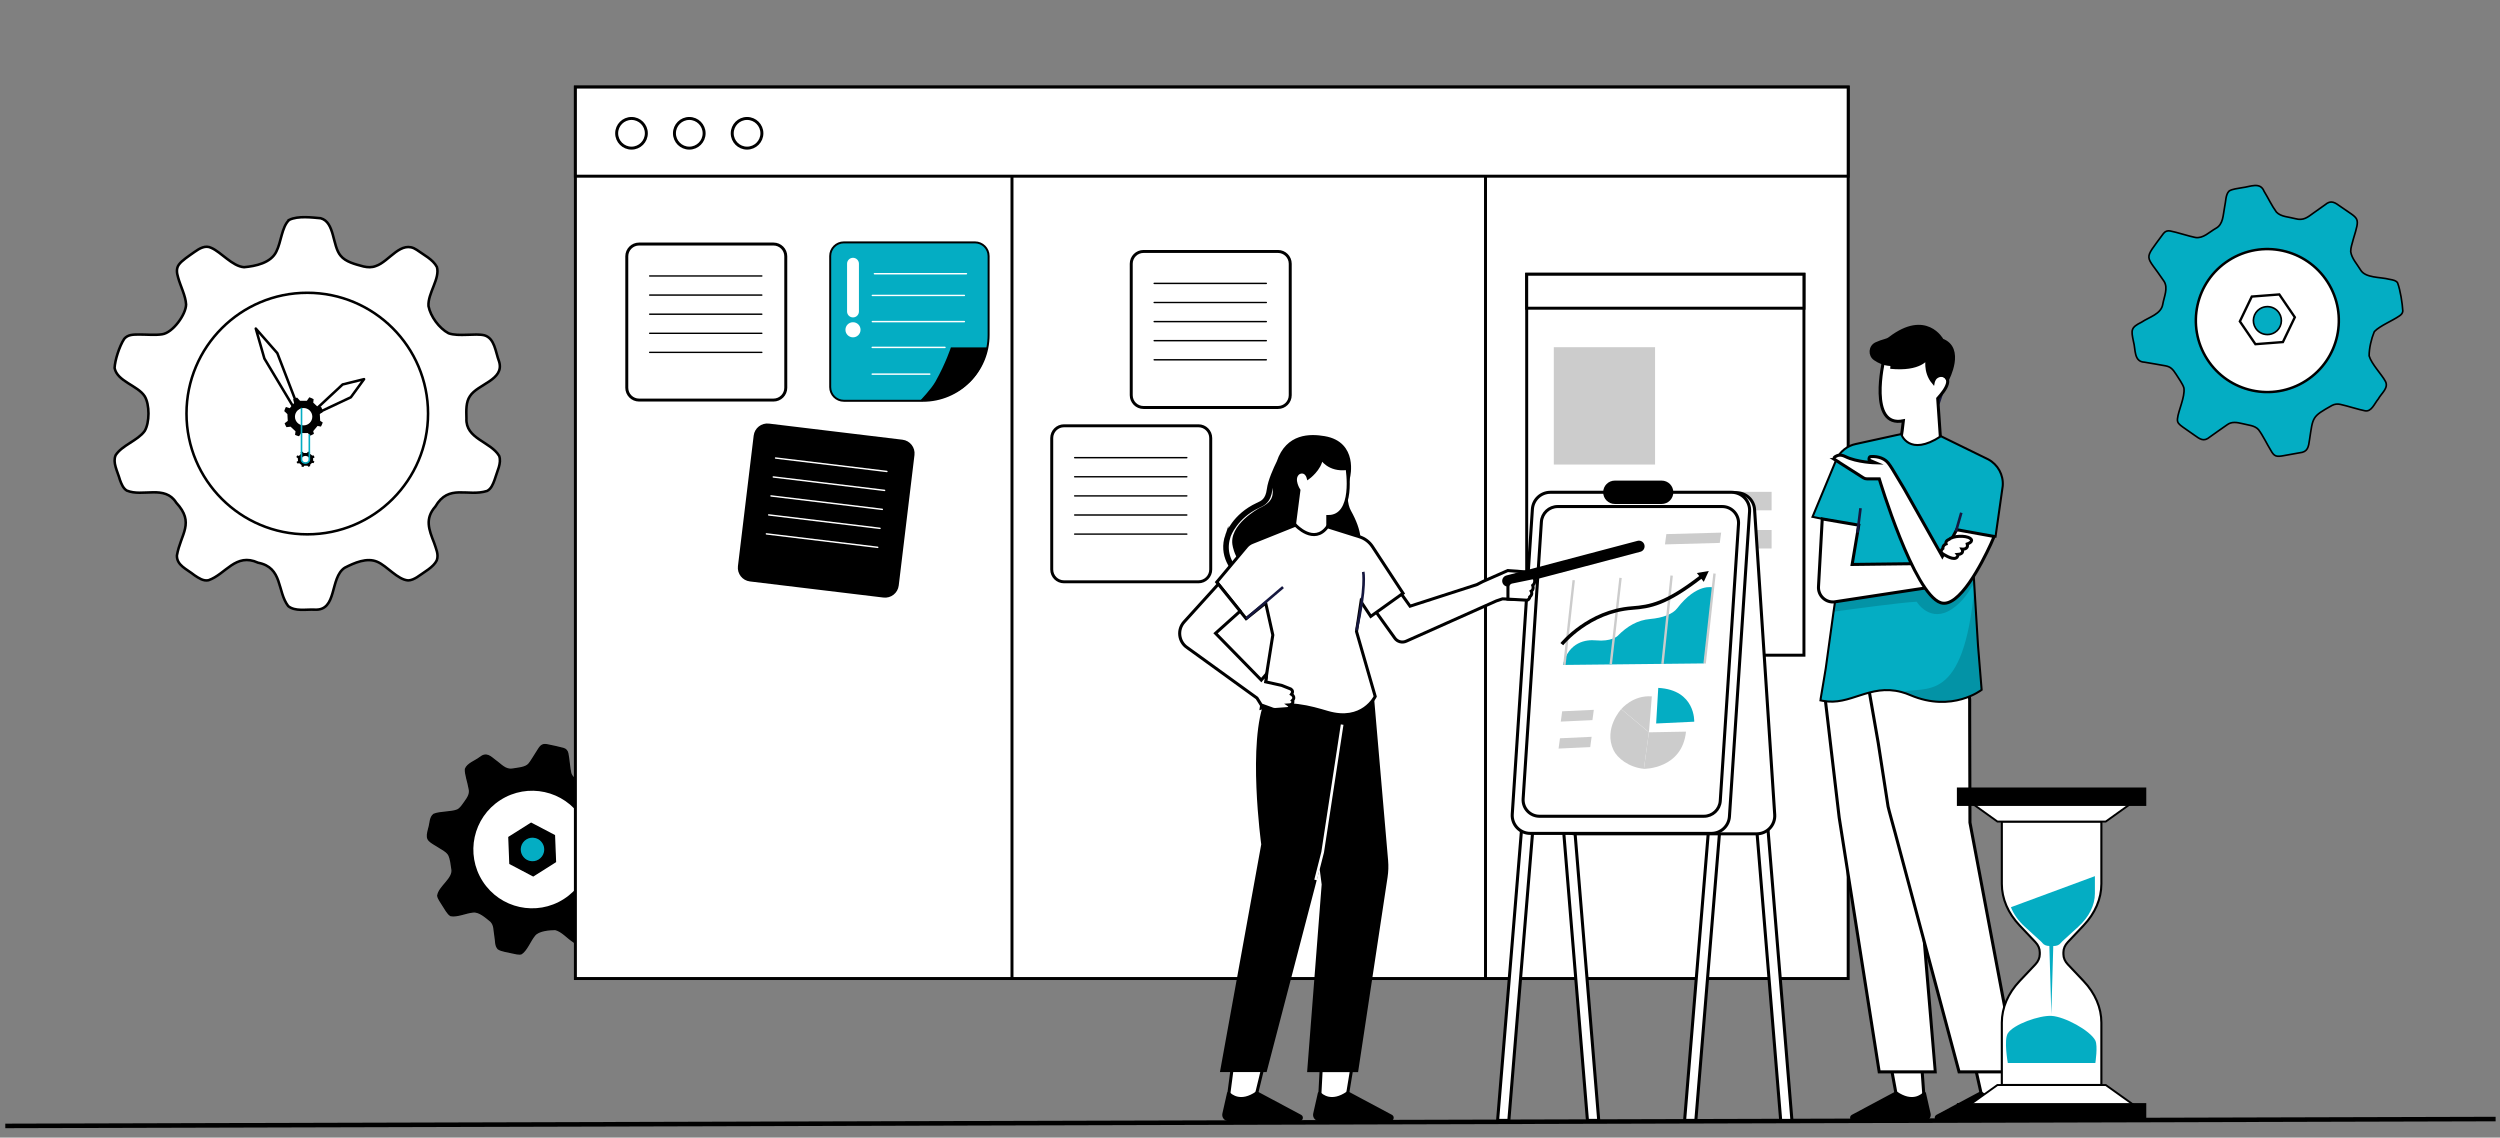 <svg width="556" height="253" viewBox="0 0 556 253" fill="none" xmlns="http://www.w3.org/2000/svg">
<rect x="0" y="0" width="556" height="253" fill="#808080" stroke="none"/>
<g clip-path="url(#clip0_2911_2619)">
<path d="M528.096 73.705C529.286 72.465 532.116 71.315 533.606 70.275C534.016 70.005 534.336 69.685 534.386 69.185C534.286 67.455 533.846 64.585 533.226 62.915C532.936 62.425 532.366 62.285 531.396 62.115C529.346 61.575 526.046 61.865 524.976 60.015C524.206 58.735 523.006 57.445 522.796 55.965C522.796 55.045 523.076 54.375 523.386 53.155C524.916 48.065 524.736 48.915 520.576 45.965C519.296 45.045 518.436 44.395 517.106 45.535C516.296 46.105 515.406 46.745 514.596 47.315C513.216 48.315 512.306 49.135 510.496 48.635C509.046 48.235 507.276 48.235 506.276 47.165C505.296 45.865 504.416 43.975 503.526 42.535C502.676 40.385 500.436 41.545 498.626 41.745C497.676 41.925 496.406 42.035 495.746 42.495C494.946 43.275 495.036 44.875 494.756 46.015C494.396 47.835 494.486 49.885 492.786 50.795C491.376 51.585 489.976 53.095 488.256 52.815C486.966 52.585 483.956 51.595 482.636 51.365C482.026 51.255 481.546 51.435 481.146 51.935C476.536 58.245 477.106 56.305 481.266 62.535C482.256 64.065 481.286 65.985 481.006 67.635C480.666 69.855 477.996 70.495 476.276 71.655C473.846 72.855 473.956 73.415 474.486 75.965C474.986 77.735 474.526 80.465 476.966 80.555C478.406 80.825 480.196 81.075 481.586 81.355C482.726 81.575 483.196 82.055 483.956 83.225C484.516 84.145 485.486 85.445 485.706 86.305C485.976 88.325 484.436 91.325 484.266 93.175C484.186 94.055 484.666 94.385 485.466 94.985C486.246 95.535 487.186 96.195 487.996 96.755C489.276 97.675 490.136 98.325 491.466 97.185C492.676 96.355 494.116 95.265 495.296 94.485C496.296 93.725 497.446 93.915 498.746 94.225C500.056 94.575 501.436 94.595 502.296 95.555C503.276 96.855 504.156 98.745 505.046 100.185C505.786 101.525 506.256 101.645 507.906 101.335C509.006 101.145 510.346 100.905 511.416 100.705C513.296 100.535 513.406 99.375 513.646 97.755C514.426 92.675 514.126 92.705 518.626 90.175C519.246 89.855 519.826 89.795 520.496 89.935C521.856 90.225 524.736 91.135 525.946 91.355C527.406 91.655 528.036 89.815 528.926 88.735C529.636 87.445 531.296 86.275 530.516 84.815C529.716 83.295 527.446 80.995 526.896 79.155C526.876 77.515 527.396 75.295 528.016 73.835L528.096 73.715V73.705Z" fill="#04ADC3" stroke="black" stroke-width="0.37" stroke-miterlimit="10"/>
<path d="M517.637 62.705C522.377 70.095 520.237 79.935 512.847 84.675C505.457 89.415 495.617 87.275 490.877 79.885C486.137 72.495 488.277 62.655 495.667 57.915C503.057 53.175 512.897 55.315 517.637 62.705Z" fill="white" stroke="black" stroke-width="0.56" stroke-miterlimit="10"/>
<path d="M501.606 76.545L498.146 71.475L500.796 65.955L506.917 65.485L510.366 70.555L507.716 76.075L501.606 76.545Z" fill="white" stroke="black" stroke-width="0.53" stroke-miterlimit="10"/>
<path d="M504.267 74.405C503.197 74.405 502.217 73.875 501.647 72.975C501.197 72.275 501.047 71.445 501.227 70.635C501.407 69.825 501.887 69.125 502.587 68.685C503.087 68.365 503.667 68.195 504.267 68.195C505.337 68.195 506.317 68.725 506.887 69.625C507.337 70.325 507.487 71.155 507.307 71.965C507.127 72.775 506.647 73.475 505.947 73.915C505.447 74.235 504.867 74.405 504.267 74.405Z" fill="#04ADC3" stroke="black" stroke-width="0.37" stroke-miterlimit="10"/>
<path d="M64.356 48.885C66.296 47.955 69.446 48.375 71.306 48.535C74.486 49.375 73.876 54.695 75.756 56.875C76.846 58.235 78.946 58.765 80.886 59.275C81.796 59.475 82.706 59.515 83.586 59.165C86.636 58.155 89.186 53.225 92.666 55.555C94.156 56.645 96.286 57.685 97.166 59.375C97.906 61.955 95.106 65.225 95.296 68.075C95.736 70.375 97.676 73.015 99.746 74.115C102.006 74.935 105.706 74.065 107.736 74.575C110.046 75.265 110.176 78.235 111.006 80.435C112.226 84.515 106.226 85.395 104.506 88.115C103.616 89.415 103.686 91.205 103.736 93.055C103.506 97.615 109.106 98.185 111.016 101.395C111.586 102.995 110.566 104.765 109.976 106.775C109.626 107.705 109.236 108.715 108.336 109.185C103.976 110.555 99.806 107.525 96.826 112.655C94.426 115.365 95.396 117.805 96.536 120.705C96.966 122.035 97.616 123.315 97.136 124.625C96.406 126.145 94.366 127.205 92.736 128.375C92.126 128.745 91.466 129.075 90.766 129.085C88.426 128.915 86.076 125.875 83.936 124.955C81.606 123.915 78.776 125.185 76.666 126.265C73.266 128.495 75.096 135.915 69.946 135.585C68.046 135.495 65.636 136.035 64.096 134.795C61.606 131.525 62.926 126.215 57.396 125.145C52.406 122.855 50.206 127.715 46.376 129.045C45.226 129.285 44.196 128.565 43.266 127.945C41.476 126.515 39.296 125.735 39.346 123.535C40.186 118.705 43.396 116.335 39.196 111.795C36.676 107.765 31.746 110.585 28.196 109.105C27.376 108.595 27.016 107.645 26.686 106.765C26.096 104.695 25.016 102.895 25.716 101.245C27.136 99.015 30.636 97.995 32.166 95.865C33.296 94.035 33.316 89.935 32.166 88.105C30.626 85.725 26.056 84.825 25.486 81.845C25.546 80.205 26.506 77.075 27.626 75.355C28.456 74.375 29.666 74.405 30.936 74.395C32.506 74.385 34.566 74.585 36.056 74.345C38.426 74.025 41.376 69.915 41.386 67.715C41.296 65.805 40.126 63.605 39.616 61.725C39.306 60.685 39.156 59.705 39.806 58.825C40.456 57.935 41.966 56.955 43.276 56.025C44.366 55.255 45.686 54.455 47.006 55.135C49.216 56.105 51.676 59.235 54.276 59.425C56.836 59.195 60.276 58.485 61.466 55.935C62.526 53.865 62.676 50.485 64.246 48.975L64.366 48.895L64.356 48.885Z" fill="white" stroke="black" stroke-width="0.57" stroke-miterlimit="10"/>
<path d="M136.127 183.505C136.627 182.035 138.687 180.345 139.237 178.925C139.437 178.255 138.757 177.435 138.367 176.775C137.827 176.005 137.107 174.505 136.387 174.165C134.827 173.855 132.507 175.095 130.917 174.995C130.237 174.955 129.507 174.415 128.617 173.795C127.817 173.255 127.047 172.655 126.887 171.865C126.647 170.885 126.487 168.615 126.257 167.565C126.147 167.015 125.817 166.615 125.257 166.475C124.277 166.195 123.007 165.945 121.977 165.725C120.757 165.445 120.377 165.665 119.677 166.805C119.277 167.425 118.857 168.115 118.457 168.745C118.137 169.245 117.877 169.665 117.607 169.955C116.887 170.795 115.057 170.885 113.957 171.075C112.347 171.325 111.367 169.995 110.147 169.155C109.017 168.285 108.187 167.335 106.757 168.495C105.757 169.285 103.967 169.845 103.537 171.045C103.457 172.145 104.137 173.985 104.357 175.335C104.677 176.485 104.127 177.355 103.357 178.415C102.887 179.055 102.447 179.815 101.727 180.165C100.377 180.725 97.827 180.555 96.497 181.125C95.607 181.795 95.737 183.125 95.397 184.175C94.747 186.625 94.977 186.805 97.197 188.115C98.267 188.845 99.137 189.135 99.777 190.035C100.277 190.975 100.357 192.195 100.527 193.245C100.987 195.395 97.687 197.135 97.377 199.195C97.447 199.805 98.027 200.565 98.407 201.195C98.927 201.935 99.557 203.275 100.267 203.615C101.657 203.885 103.687 202.935 105.127 202.805C106.547 202.565 108.097 204.025 109.187 204.895C110.017 205.805 109.847 206.715 110.097 208.145C110.327 209.365 110.137 210.235 110.797 210.995C111.537 211.515 112.897 211.615 113.847 211.875C114.517 212.015 115.517 212.295 115.967 212.075C117.137 211.285 117.907 209.175 118.837 208.065C119.677 206.865 122.287 206.705 123.487 206.695C124.997 207.065 126.197 208.555 127.507 209.395C128.487 210.305 129.377 209.635 130.437 208.945C131.237 208.385 132.477 207.815 132.997 207.075C133.387 206.015 132.667 204.605 132.517 203.475C132.327 202.645 132.167 202.015 132.217 201.505C132.357 200.415 133.447 199.195 134.107 198.285C135.307 196.845 138.177 197.325 139.787 196.815C140.477 196.625 140.657 196.225 140.877 195.345C141.067 194.555 141.317 193.385 141.487 192.575C141.607 191.965 141.717 191.435 141.317 190.975C140.327 189.965 137.727 188.955 136.887 187.765C136.357 186.605 136.077 184.905 136.107 183.665L136.137 183.535L136.127 183.505Z" fill="black" stroke="black" stroke-width="0.33" stroke-miterlimit="10"/>
<path d="M129.346 181.875C133.246 187.945 131.486 196.035 125.406 199.935C119.336 203.835 111.246 202.075 107.346 195.995C103.446 189.925 105.206 181.835 111.286 177.935C117.366 174.035 125.446 175.795 129.346 181.875Z" fill="white"/>
<path d="M95.197 91.975C95.197 106.805 83.177 118.835 68.337 118.835C53.497 118.835 41.477 106.805 41.477 91.975C41.477 77.145 53.507 65.115 68.337 65.115C83.167 65.115 95.197 77.145 95.197 91.975Z" fill="white" stroke="black" stroke-width="0.57" stroke-miterlimit="10"/>
<path d="M93.526 91.975C93.526 105.885 82.257 117.165 68.337 117.165C54.416 117.165 43.147 105.885 43.147 91.975C43.147 83.035 47.806 75.175 54.837 70.705C58.746 68.225 63.377 66.785 68.337 66.785C82.266 66.785 93.537 78.065 93.537 91.975H93.526Z" fill="white"/>
<path d="M69.616 101.925L69.956 101.735C69.906 101.575 69.836 101.415 69.746 101.275L69.446 101.325L68.926 100.915L68.966 100.605C68.826 100.535 68.676 100.475 68.516 100.435L68.266 100.745H67.556L67.246 100.455C67.106 100.495 66.966 100.555 66.836 100.615L66.936 100.935L66.486 101.395L66.086 101.285C66.016 101.405 65.956 101.525 65.906 101.655L66.236 101.915L66.276 102.515L65.946 102.735C65.996 102.855 66.056 102.975 66.136 103.075L66.566 103.025L67.086 103.435L67.036 103.745C67.166 103.795 67.306 103.835 67.456 103.865L67.676 103.575H68.386L68.586 103.815C68.736 103.775 68.876 103.715 69.016 103.645L68.936 103.405L69.386 102.945L69.736 103.005C69.816 102.895 69.876 102.765 69.926 102.635L69.656 102.495L69.616 101.895V101.925ZM67.936 102.935C67.436 102.935 67.036 102.595 67.036 102.165C67.036 101.735 67.436 101.395 67.936 101.395C68.436 101.395 68.836 101.735 68.836 102.165C68.836 102.595 68.436 102.935 67.936 102.935Z" fill="black"/>
<path d="M80.967 84.325L76.197 85.505L69.767 91.495L70.177 92.045L78.027 88.355L80.967 84.325Z" fill="white" stroke="black" stroke-width="0.57" stroke-linejoin="round"/>
<path d="M56.887 73.075L58.797 79.735L65.617 91.125L65.987 90.925L66.357 90.715L61.677 78.545L56.887 73.075Z" fill="white" stroke="black" stroke-width="0.57" stroke-linejoin="round"/>
<path d="M71.127 92.075L71.847 91.595C71.747 91.185 71.597 90.805 71.397 90.445L70.767 90.585L69.667 89.555L69.747 88.775C69.447 88.605 69.127 88.455 68.787 88.355L68.247 89.135H66.737L66.067 88.415C65.757 88.515 65.467 88.655 65.197 88.825L65.407 89.625L64.437 90.785L63.587 90.505C63.427 90.795 63.307 91.105 63.217 91.435L63.917 92.095L63.997 93.605L63.297 94.145C63.407 94.445 63.547 94.735 63.707 95.005L64.627 94.895L65.727 95.925L65.617 96.715C65.897 96.845 66.197 96.955 66.507 97.025L66.977 96.315H68.487L68.907 96.915C69.227 96.805 69.537 96.665 69.817 96.485L69.657 95.885L70.627 94.725L71.377 94.875C71.537 94.585 71.677 94.285 71.777 93.955L71.207 93.595L71.127 92.085V92.075ZM67.527 94.605C66.467 94.605 65.597 93.745 65.597 92.675C65.597 91.605 66.457 90.745 67.527 90.745C68.597 90.745 69.457 91.605 69.457 92.675C69.457 93.745 68.597 94.605 67.527 94.605Z" fill="black"/>
<path d="M67.937 103.165C67.357 103.165 66.877 102.745 66.877 102.235V90.855C66.877 90.755 66.957 90.675 67.057 90.675C67.157 90.675 67.237 90.755 67.237 90.855V102.235C67.237 102.545 67.547 102.805 67.927 102.805C68.307 102.805 68.617 102.555 68.617 102.235V96.735C68.617 96.635 68.697 96.555 68.797 96.555C68.897 96.555 68.977 96.635 68.977 96.735V102.235C68.977 102.745 68.507 103.165 67.917 103.165H67.937Z" fill="#04ADC3"/>
<path d="M113.426 192.045L113.196 186.225L118.126 183.115L123.286 185.825L123.516 191.645L118.586 194.765L113.426 192.045Z" fill="black" stroke="black" stroke-width="0.33" stroke-miterlimit="10"/>
<path d="M116.426 190.845C115.766 190.155 115.506 189.195 115.726 188.265C115.896 187.545 116.346 186.935 116.976 186.545C117.606 186.155 118.356 186.035 119.076 186.215C119.596 186.335 120.066 186.605 120.426 186.995C121.086 187.685 121.346 188.645 121.126 189.575C120.956 190.295 120.506 190.905 119.876 191.295C119.246 191.685 118.496 191.805 117.776 191.625C117.256 191.505 116.786 191.235 116.426 190.845Z" fill="#04ADC3" stroke="black" stroke-width="0.33" stroke-miterlimit="10"/>
<path d="M411.037 19.365H127.967V217.625H411.037V19.365Z" fill="white" stroke="black" stroke-width="0.66" stroke-miterlimit="10"/>
<path d="M411.037 19.365V39.185H215.087H127.967V19.365H411.037Z" fill="white" stroke="black" stroke-width="0.66" stroke-miterlimit="10"/>
<path d="M140.446 32.945C142.269 32.945 143.746 31.467 143.746 29.645C143.746 27.822 142.269 26.345 140.446 26.345C138.624 26.345 137.146 27.822 137.146 29.645C137.146 31.467 138.624 32.945 140.446 32.945Z" fill="white" stroke="black" stroke-width="0.66" stroke-miterlimit="10"/>
<path d="M153.297 32.945C155.12 32.945 156.597 31.467 156.597 29.645C156.597 27.822 155.12 26.345 153.297 26.345C151.475 26.345 149.997 27.822 149.997 29.645C149.997 31.467 151.475 32.945 153.297 32.945Z" fill="white" stroke="black" stroke-width="0.66" stroke-miterlimit="10"/>
<path d="M166.147 32.945C167.969 32.945 169.447 31.467 169.447 29.645C169.447 27.822 167.969 26.345 166.147 26.345C164.324 26.345 162.847 27.822 162.847 29.645C162.847 31.467 164.324 32.945 166.147 32.945Z" fill="white" stroke="black" stroke-width="0.66" stroke-miterlimit="10"/>
<path d="M225.066 217.625V39.185" stroke="black" stroke-width="0.66" stroke-miterlimit="10"/>
<path d="M330.377 39.185V217.625" stroke="black" stroke-width="0.66" stroke-miterlimit="10"/>
<path d="M219.867 74.495C219.867 82.575 213.317 89.135 205.227 89.135H187.677C185.997 89.135 184.637 87.775 184.637 86.095V56.945C184.637 55.265 185.997 53.905 187.677 53.905H216.827C218.507 53.905 219.867 55.265 219.867 56.945V74.495Z" fill="#04ADC3" stroke="black" stroke-width="0.44" stroke-miterlimit="10"/>
<path d="M204.606 89.135C204.606 89.135 207.106 86.545 208.036 84.885C210.376 80.725 211.476 77.265 211.476 77.265H219.606C219.606 77.265 218.316 88.865 204.606 89.135Z" fill="black"/>
<path d="M214.937 61.035H194.467C194.377 61.035 194.307 60.965 194.307 60.875C194.307 60.785 194.377 60.715 194.467 60.715H214.937C215.027 60.715 215.097 60.785 215.097 60.875C215.097 60.965 215.027 61.035 214.937 61.035Z" fill="white"/>
<path d="M214.477 65.865H194.007C193.917 65.865 193.847 65.795 193.847 65.705C193.847 65.615 193.917 65.545 194.007 65.545H214.477C214.567 65.545 214.637 65.615 214.637 65.705C214.637 65.795 214.567 65.865 214.477 65.865Z" fill="white"/>
<path d="M214.477 71.685H194.007C193.917 71.685 193.847 71.615 193.847 71.525C193.847 71.435 193.917 71.365 194.007 71.365H214.477C214.567 71.365 214.637 71.435 214.637 71.525C214.637 71.615 214.567 71.685 214.477 71.685Z" fill="white"/>
<path d="M210.166 77.425H193.976C193.886 77.425 193.816 77.355 193.816 77.265C193.816 77.175 193.886 77.105 193.976 77.105H210.166C210.256 77.105 210.326 77.175 210.326 77.265C210.326 77.355 210.256 77.425 210.166 77.425Z" fill="white"/>
<path d="M206.786 83.365H193.976C193.886 83.365 193.816 83.295 193.816 83.205C193.816 83.115 193.886 83.045 193.976 83.045H206.786C206.876 83.045 206.946 83.115 206.946 83.205C206.946 83.295 206.876 83.365 206.786 83.365Z" fill="white"/>
<path d="M189.707 70.595C188.977 70.595 188.387 70.005 188.387 69.275V58.655C188.387 57.925 188.977 57.335 189.707 57.335C190.437 57.335 191.027 57.925 191.027 58.655V69.275C191.027 70.005 190.437 70.595 189.707 70.595Z" fill="white"/>
<path d="M188.026 73.345C188.026 72.415 188.776 71.665 189.706 71.665C190.636 71.665 191.386 72.415 191.386 73.345C191.386 74.275 190.636 75.025 189.706 75.025C188.776 75.025 188.026 74.275 188.026 73.345Z" fill="white"/>
<path d="M284.217 55.925H254.317C252.809 55.925 251.587 57.147 251.587 58.655V87.895C251.587 89.403 252.809 90.625 254.317 90.625H284.217C285.725 90.625 286.947 89.403 286.947 87.895V58.655C286.947 57.147 285.725 55.925 284.217 55.925Z" fill="white" stroke="black" stroke-width="0.66" stroke-miterlimit="10"/>
<path d="M281.627 63.185H256.687C256.597 63.185 256.527 63.115 256.527 63.025C256.527 62.935 256.597 62.865 256.687 62.865H281.627C281.717 62.865 281.787 62.935 281.787 63.025C281.787 63.115 281.717 63.185 281.627 63.185Z" fill="black"/>
<path d="M281.627 67.435H256.687C256.597 67.435 256.527 67.365 256.527 67.275C256.527 67.185 256.597 67.115 256.687 67.115H281.627C281.717 67.115 281.787 67.185 281.787 67.275C281.787 67.365 281.717 67.435 281.627 67.435Z" fill="black"/>
<path d="M281.627 71.685H256.687C256.597 71.685 256.527 71.615 256.527 71.525C256.527 71.435 256.597 71.365 256.687 71.365H281.627C281.717 71.365 281.787 71.435 281.787 71.525C281.787 71.615 281.717 71.685 281.627 71.685Z" fill="black"/>
<path d="M281.627 75.925H256.687C256.597 75.925 256.527 75.855 256.527 75.765C256.527 75.675 256.597 75.605 256.687 75.605H281.627C281.717 75.605 281.787 75.675 281.787 75.765C281.787 75.855 281.717 75.925 281.627 75.925Z" fill="black"/>
<path d="M281.627 80.175H256.687C256.597 80.175 256.527 80.105 256.527 80.015C256.527 79.925 256.597 79.855 256.687 79.855H281.627C281.717 79.855 281.787 79.925 281.787 80.015C281.787 80.105 281.717 80.175 281.627 80.175Z" fill="black"/>
<path d="M200.668 98.118L170.983 94.536C169.486 94.355 168.126 95.422 167.945 96.919L164.443 125.949C164.262 127.446 165.329 128.806 166.826 128.986L196.511 132.568C198.008 132.748 199.368 131.681 199.548 130.185L203.051 101.155C203.231 99.658 202.164 98.298 200.668 98.118Z" fill="black" stroke="black" stroke-width="0.66" stroke-miterlimit="10"/>
<path d="M197.246 105.015C197.246 105.015 197.236 105.015 197.226 105.015L172.466 102.025C172.376 102.015 172.316 101.935 172.326 101.845C172.336 101.755 172.406 101.695 172.506 101.705L197.266 104.695C197.356 104.705 197.416 104.785 197.406 104.875C197.396 104.955 197.326 105.025 197.246 105.025V105.015Z" fill="white"/>
<path d="M196.737 109.225C196.737 109.225 196.727 109.225 196.717 109.225L171.957 106.235C171.867 106.225 171.807 106.145 171.817 106.055C171.827 105.965 171.907 105.905 171.997 105.915L196.757 108.905C196.847 108.915 196.907 108.995 196.897 109.085C196.887 109.165 196.817 109.235 196.737 109.235V109.225Z" fill="white"/>
<path d="M196.226 113.445C196.226 113.445 196.216 113.445 196.206 113.445L171.446 110.455C171.356 110.445 171.296 110.365 171.306 110.275C171.316 110.185 171.396 110.115 171.486 110.135L196.246 113.125C196.336 113.135 196.396 113.215 196.386 113.305C196.376 113.385 196.306 113.455 196.226 113.455V113.445Z" fill="white"/>
<path d="M195.716 117.665C195.716 117.665 195.706 117.665 195.696 117.665L170.936 114.675C170.846 114.665 170.786 114.585 170.796 114.495C170.806 114.405 170.886 114.345 170.976 114.355L195.736 117.345C195.826 117.355 195.886 117.435 195.876 117.525C195.866 117.605 195.796 117.675 195.716 117.675V117.665Z" fill="white"/>
<path d="M195.206 121.885C195.206 121.885 195.196 121.885 195.186 121.885L170.426 118.895C170.336 118.885 170.276 118.805 170.286 118.715C170.296 118.625 170.366 118.565 170.466 118.575L195.226 121.565C195.316 121.575 195.376 121.655 195.366 121.745C195.356 121.825 195.286 121.895 195.206 121.895V121.885Z" fill="white"/>
<path d="M266.536 94.695H236.636C235.129 94.695 233.906 95.917 233.906 97.425V126.665C233.906 128.173 235.129 129.395 236.636 129.395H266.536C268.044 129.395 269.266 128.173 269.266 126.665V97.425C269.266 95.917 268.044 94.695 266.536 94.695Z" fill="white" stroke="black" stroke-width="0.66" stroke-miterlimit="10"/>
<path d="M263.947 101.945H239.007C238.917 101.945 238.847 101.875 238.847 101.785C238.847 101.695 238.917 101.625 239.007 101.625H263.947C264.037 101.625 264.107 101.695 264.107 101.785C264.107 101.875 264.037 101.945 263.947 101.945Z" fill="black"/>
<path d="M263.947 106.195H239.007C238.917 106.195 238.847 106.125 238.847 106.035C238.847 105.945 238.917 105.875 239.007 105.875H263.947C264.037 105.875 264.107 105.945 264.107 106.035C264.107 106.125 264.037 106.195 263.947 106.195Z" fill="black"/>
<path d="M263.947 110.445H239.007C238.917 110.445 238.847 110.375 238.847 110.285C238.847 110.195 238.917 110.125 239.007 110.125H263.947C264.037 110.125 264.107 110.195 264.107 110.285C264.107 110.375 264.037 110.445 263.947 110.445Z" fill="black"/>
<path d="M263.947 114.695H239.007C238.917 114.695 238.847 114.625 238.847 114.535C238.847 114.445 238.917 114.375 239.007 114.375H263.947C264.037 114.375 264.107 114.445 264.107 114.535C264.107 114.625 264.037 114.695 263.947 114.695Z" fill="black"/>
<path d="M263.947 118.945H239.007C238.917 118.945 238.847 118.875 238.847 118.785C238.847 118.695 238.917 118.625 239.007 118.625H263.947C264.037 118.625 264.107 118.695 264.107 118.785C264.107 118.875 264.037 118.945 263.947 118.945Z" fill="black"/>
<path d="M172.026 54.275H142.126C140.619 54.275 139.396 55.497 139.396 57.005V86.245C139.396 87.753 140.619 88.975 142.126 88.975H172.026C173.534 88.975 174.756 87.753 174.756 86.245V57.005C174.756 55.497 173.534 54.275 172.026 54.275Z" fill="white" stroke="black" stroke-width="0.66" stroke-miterlimit="10"/>
<path d="M169.426 61.535H144.486C144.396 61.535 144.326 61.465 144.326 61.375C144.326 61.285 144.396 61.215 144.486 61.215H169.426C169.516 61.215 169.586 61.285 169.586 61.375C169.586 61.465 169.516 61.535 169.426 61.535Z" fill="black"/>
<path d="M169.426 65.785H144.486C144.396 65.785 144.326 65.715 144.326 65.625C144.326 65.535 144.396 65.465 144.486 65.465H169.426C169.516 65.465 169.586 65.535 169.586 65.625C169.586 65.715 169.516 65.785 169.426 65.785Z" fill="black"/>
<path d="M169.426 70.035H144.486C144.396 70.035 144.326 69.965 144.326 69.875C144.326 69.785 144.396 69.715 144.486 69.715H169.426C169.516 69.715 169.586 69.785 169.586 69.875C169.586 69.965 169.516 70.035 169.426 70.035Z" fill="black"/>
<path d="M169.426 74.285H144.486C144.396 74.285 144.326 74.215 144.326 74.125C144.326 74.035 144.396 73.965 144.486 73.965H169.426C169.516 73.965 169.586 74.035 169.586 74.125C169.586 74.215 169.516 74.285 169.426 74.285Z" fill="black"/>
<path d="M169.426 78.525H144.486C144.396 78.525 144.326 78.455 144.326 78.365C144.326 78.275 144.396 78.205 144.486 78.205H169.426C169.516 78.205 169.586 78.275 169.586 78.365C169.586 78.455 169.516 78.525 169.426 78.525Z" fill="black"/>
<path d="M401.197 60.995H339.537V145.715H401.197V60.995Z" fill="white" stroke="black" stroke-width="0.66" stroke-miterlimit="10"/>
<path d="M394.007 109.385H345.567V113.495H394.007V109.385Z" fill="#CCCCCC"/>
<path d="M394.007 117.875H345.567V121.985H394.007V117.875Z" fill="#CCCCCC"/>
<path d="M368.047 126.365H345.567V130.475H368.047V126.365Z" fill="#CCCCCC"/>
<path d="M401.197 60.995H339.537V68.545H401.197V60.995Z" fill="white" stroke="black" stroke-width="0.66" stroke-miterlimit="10"/>
<path d="M368.087 77.215H345.567V103.315H368.087V77.215Z" fill="#CCCCCC"/>
<path d="M1.177 250.405L555.027 248.875" stroke="black" stroke-width="1.01" stroke-miterlimit="10"/>
<path d="M349.967 181.405L355.557 249.175H353.047L347.467 181.405H349.967Z" fill="white" stroke="black" stroke-width="0.68" stroke-miterlimit="10"/>
<path d="M392.946 181.405L398.526 249.175H396.026L390.446 181.405H392.946Z" fill="white" stroke="black" stroke-width="0.68" stroke-miterlimit="10"/>
<path d="M380.236 181.405L374.656 249.175H377.156L382.736 181.405H380.236Z" fill="white" stroke="black" stroke-width="0.68" stroke-miterlimit="10"/>
<path d="M338.646 181.405L333.066 249.175H335.566L341.156 181.405H338.646Z" fill="white" stroke="black" stroke-width="0.68" stroke-miterlimit="10"/>
<path d="M345.917 109.585H386.217C388.327 109.585 390.077 111.225 390.217 113.325L394.697 181.175C394.847 183.485 393.017 185.445 390.697 185.445H350.397C348.287 185.445 346.537 183.805 346.397 181.705L341.917 113.855C341.767 111.545 343.597 109.585 345.917 109.585Z" fill="white" stroke="black" stroke-width="0.68" stroke-miterlimit="10"/>
<path d="M385.106 109.485H344.806C342.696 109.485 340.946 111.125 340.806 113.225L336.326 181.075C336.176 183.385 338.006 185.345 340.326 185.345H380.626C382.736 185.345 384.486 183.705 384.626 181.605L389.106 113.755C389.256 111.445 387.426 109.485 385.106 109.485Z" fill="white" stroke="black" stroke-width="0.68" stroke-miterlimit="10"/>
<path d="M383.016 112.655H346.436C344.516 112.655 342.936 114.145 342.806 116.055L338.746 177.655C338.606 179.755 340.276 181.535 342.376 181.535H378.956C380.876 181.535 382.456 180.045 382.586 178.135L386.646 116.535C386.786 114.435 385.116 112.655 383.016 112.655Z" fill="white" stroke="black" stroke-width="0.68" stroke-miterlimit="10"/>
<path d="M372.147 109.485C372.147 110.925 370.987 112.085 369.547 112.085H359.147C357.707 112.085 356.547 110.925 356.547 109.485C356.547 108.045 357.707 106.885 359.147 106.885H369.547C370.987 106.885 372.147 108.045 372.147 109.485Z" fill="black"/>
<path d="M347.597 147.885L378.977 147.545L380.937 130.645C380.937 130.645 377.387 129.585 372.997 135.295C372.017 136.575 369.807 137.415 367.007 137.665C364.207 137.915 361.937 139.215 359.707 141.475C359.707 141.475 358.317 142.745 354.907 142.415C352.807 142.215 348.877 142.695 347.597 147.875V147.885Z" fill="#04ADC3"/>
<path d="M349.726 129.006L347.651 147.862L348.188 147.921L350.263 129.065L349.726 129.006Z" fill="#CCCCCC"/>
<path d="M360.14 128.491L357.964 147.708L358.5 147.769L360.676 128.552L360.14 128.491Z" fill="#CCCCCC"/>
<path d="M371.504 127.982L369.465 147.616L370.002 147.672L372.041 128.038L371.504 127.982Z" fill="#CCCCCC"/>
<path d="M381.045 127.528L378.844 147.527L379.381 147.586L381.581 127.587L381.045 127.528Z" fill="#CCCCCC"/>
<path d="M362.976 134.835C366.976 134.535 370.396 133.885 377.906 128.105L377.376 127.435L380.036 126.985L378.916 129.405L378.386 128.735C370.696 134.645 367.166 135.325 363.026 135.625C353.506 136.325 347.716 143.435 347.656 143.505L347.036 143.015C347.096 142.945 353.096 135.565 362.966 134.835H362.976Z" fill="black"/>
<path d="M368.796 152.985L368.326 160.905L376.796 160.505C376.796 160.505 377.126 153.435 368.786 152.985H368.796Z" fill="#04ADC3"/>
<path d="M367.366 154.875L366.726 162.855L360.566 157.705C360.566 157.705 363.166 154.535 367.366 154.875Z" fill="#CCCCCC"/>
<path d="M365.606 170.985L366.716 162.855L360.556 157.705C360.556 157.705 356.576 162.015 358.836 166.815C359.666 168.585 362.246 170.665 365.606 170.985Z" fill="#CCCCCC"/>
<path d="M374.966 162.715L366.716 162.865L365.606 170.995C365.606 170.995 374.106 171.075 374.966 162.725V162.715Z" fill="#CCCCCC"/>
<path d="M347.426 158.195L347.116 160.485L354.156 160.155L354.466 157.865L347.426 158.195Z" fill="#CCCCCC"/>
<path d="M370.596 118.785L370.286 121.075L382.476 120.745L382.786 118.455L370.596 118.785Z" fill="#CCCCCC"/>
<path d="M346.936 164.195L346.626 166.485L353.666 166.155L353.976 163.865L346.936 164.195Z" fill="#CCCCCC"/>
<path d="M438.807 235.115L439.987 240.425L441.037 245.115H446.997L446.347 239.355L445.867 235.015L438.807 235.115Z" fill="white" stroke="black" stroke-width="0.68" stroke-miterlimit="10"/>
<path d="M446.737 243.085C446.217 243.625 444.097 245.415 440.577 242.975C440.547 242.955 440.507 242.955 440.477 242.975L430.787 248.155C430.337 248.395 430.507 249.085 431.017 249.085H446.837C447.567 249.085 448.107 248.405 447.947 247.695L446.917 243.135C446.897 243.055 446.807 243.025 446.747 243.085H446.737Z" fill="black" stroke="black" stroke-width="0.49" stroke-miterlimit="10"/>
<path d="M420.187 235.115L421.257 240.955L422.017 245.115H427.977L427.557 239.265L427.257 235.015L420.187 235.115Z" fill="white" stroke="black" stroke-width="0.68" stroke-miterlimit="10"/>
<path d="M427.916 243.085C427.396 243.625 425.276 245.415 421.756 242.975C421.726 242.955 421.686 242.955 421.656 242.975L411.966 248.155C411.516 248.395 411.686 249.085 412.196 249.085H428.016C428.746 249.085 429.286 248.405 429.126 247.695L428.096 243.135C428.076 243.055 427.986 243.025 427.926 243.085H427.916Z" fill="black" stroke="black" stroke-width="0.49" stroke-miterlimit="10"/>
<path d="M432.536 86.165C432.536 86.165 431.966 88.255 431.456 89.635C430.956 91.015 429.576 90.515 429.576 90.515V86.935L432.536 86.165Z" fill="#15173F"/>
<path d="M423.307 93.565C423.307 93.565 423.307 93.565 423.307 93.585C423.207 94.465 423.127 95.185 423.037 95.805C422.727 98.175 422.427 99.195 421.627 102.295L431.957 103.295L430.947 88.615C431.207 88.275 435.177 84.315 431.877 83.365C431.877 83.365 432.977 75.775 427.047 76.085C421.117 76.385 418.927 80.165 418.927 80.165C418.927 80.165 415.377 95.225 423.307 93.585V93.565Z" fill="white"/>
<path d="M423.307 93.585C423.307 93.565 423.307 93.565 423.307 93.565V93.585ZM423.307 93.585C423.207 94.465 423.127 95.185 423.037 95.805C422.727 98.175 422.427 99.195 421.627 102.295L431.957 103.295L430.947 88.615C431.207 88.275 435.177 84.315 431.877 83.365C431.877 83.365 432.977 75.775 427.047 76.085C421.117 76.385 418.927 80.165 418.927 80.165C418.927 80.165 415.377 95.225 423.307 93.585Z" stroke="black" stroke-width="0.68" stroke-miterlimit="10"/>
<path d="M431.927 75.615C431.927 75.615 428.397 69.045 420.287 75.245C419.567 75.795 418.857 75.695 417.267 76.435C415.887 77.075 415.737 78.985 416.987 79.835C418.867 81.105 421.177 81.825 425.917 79.805C423.827 81.775 420.417 81.685 420.417 81.685C427.177 82.355 428.557 79.635 428.637 79.585C428.637 79.585 427.927 82.645 429.937 85.055C429.937 85.055 430.077 84.305 430.617 83.885C431.307 83.345 432.497 83.205 433.127 84.395C433.127 84.395 436.837 77.455 431.897 75.625L431.927 75.615Z" fill="black" stroke="black" stroke-width="0.68" stroke-miterlimit="10"/>
<path d="M405.666 153.225L406.536 160.605L407.246 166.665L409.036 181.835L417.936 238.385H430.416C430.416 238.035 428.686 218.575 427.466 203.225C426.486 190.845 425.896 162.845 425.896 162.845L425.946 160.365L426.186 147.255V146.695L424.116 147.355L415.106 150.225L405.676 153.225H405.666Z" fill="white" stroke="black" stroke-width="0.68" stroke-miterlimit="10"/>
<path d="M414.476 146.695L414.676 147.845L415.096 150.225L416.656 159.145L416.706 159.435L417.716 165.215L419.906 179.365C419.996 179.885 421.366 184.765 421.496 185.285L435.696 238.385H448.566L438.116 182.935L438.056 159.285V155.625L437.246 146.695H414.456H414.476Z" fill="white" stroke="black" stroke-width="0.68" stroke-miterlimit="10"/>
<path d="M404.916 155.535L404.876 155.765C405.046 155.805 405.226 155.835 405.396 155.865C411.486 157.055 415.756 152.015 422.866 153.905C423.516 154.075 424.186 154.305 424.876 154.605C434.186 158.565 440.716 153.415 440.716 153.415L439.906 143.545L439.666 139.635L439.446 136.065L439.336 134.285L439.106 130.545L439.046 129.485L438.756 124.735L438.916 118.755L443.806 119.345L445.406 108.085C445.606 105.635 444.336 103.305 442.166 102.155L431.666 97.015C424.526 101.705 422.816 96.535 422.816 96.535L412.736 98.745C410.876 99.125 409.296 100.355 408.466 102.055L403.106 114.945L410.686 116.505L409.466 124.695L408.896 128.525L407.786 136.015L406.046 148.645L405.456 152.185L404.906 155.445V155.505L404.916 155.535Z" fill="#04ADC3" stroke="black" stroke-width="0.46" stroke-miterlimit="10"/>
<g opacity="0.15">
<path d="M407.807 136.045C412.637 135.375 422.967 133.975 426.267 133.825C426.267 133.825 429.237 138.775 434.187 135.405C436.417 133.895 437.997 131.585 439.067 129.505L438.777 124.755L408.917 128.565L407.807 136.055V136.045Z" fill="black"/>
</g>
<path d="M408.137 133.835L425.767 131.135L427.097 130.935L430.547 130.405L429.547 125.315L424.127 125.385H424.087L411.917 125.535L413.227 117.765L413.387 116.795L405.267 115.405L405.157 117.435L404.437 130.395C404.267 132.475 406.087 134.155 408.147 133.845L408.137 133.835Z" fill="white" stroke="black" stroke-width="0.68" stroke-miterlimit="10"/>
<path d="M408.056 102.215L414.426 106.275C414.656 106.425 414.916 106.495 415.186 106.495H417.946C417.946 106.495 425.616 132.025 431.606 134.045C435.636 135.405 440.826 125.185 442.746 121.025C443.236 119.975 443.506 119.315 443.506 119.315L435.166 117.805L434.896 118.305L431.976 123.755L423.476 108.685C423.476 108.685 421.886 106.025 421.696 105.715C421.156 104.805 420.526 103.715 419.916 102.945C418.826 101.595 416.886 101.455 415.956 101.555C415.706 101.585 415.546 102.215 415.756 102.345L417.146 102.935C417.146 102.935 412.966 102.825 410.416 101.545C409.226 100.955 408.576 101.295 408.066 101.615C407.846 101.755 407.836 102.075 408.066 102.215H408.056Z" fill="white" stroke="black" stroke-width="0.68" stroke-miterlimit="10"/>
<path d="M432.086 121.985C432.086 121.195 432.796 120.965 432.796 120.965C432.566 120.255 433.506 119.945 433.506 119.945C434.296 119.165 437.126 119.015 438.146 119.725C439.166 120.435 437.516 120.985 437.516 120.985C437.846 122.275 436.366 122.135 436.366 122.135C436.366 122.135 436.986 123.205 435.376 123.325C435.486 123.455 435.466 123.875 434.976 124.115C434.096 124.555 432.006 123.125 432.006 123.125C431.306 122.555 432.086 121.985 432.086 121.985Z" fill="white" stroke="black" stroke-width="0.68" stroke-miterlimit="10"/>
<g opacity="0.15">
<path d="M422.867 153.915C423.517 154.085 424.187 154.315 424.877 154.615C434.187 158.575 440.717 153.425 440.717 153.425L439.907 143.555L439.667 139.645L439.447 136.075L439.337 134.295L439.107 130.555C436.717 156.975 428.227 152.465 422.847 153.915H422.867Z" fill="black"/>
</g>
<path d="M420.127 89.655H423.097C423.097 89.655 421.117 92.035 420.127 89.655Z" fill="white"/>
<path d="M435.908 113.951L434.718 118.114L435.285 118.276L436.475 114.113L435.908 113.951Z" fill="#15173F"/>
<path d="M413.487 112.985L412.81 118.413L413.395 118.486L414.072 113.058L413.487 112.985Z" fill="#15173F"/>
<path d="M272.846 119.005C272.906 118.825 274.406 114.595 279.616 112.165L279.776 112.095C280.716 111.665 281.786 111.165 282.086 108.795C282.326 106.905 283.536 104.235 284.266 102.755C286.326 96.645 291.446 96.805 294.556 97.335C301.776 98.565 299.926 106.075 299.926 106.075C299.036 109.565 299.316 112.245 300.136 113.715C305.276 122.905 299.556 124.995 299.556 124.995C299.326 125.115 299.096 125.235 298.856 125.355C296.936 127.575 293.326 129.065 288.076 129.795C285.336 130.175 282.676 130.265 280.826 130.265C279.296 130.265 278.696 130.025 278.676 130.015C278.026 129.835 277.206 129.635 276.076 128.665C273.976 126.865 271.286 123.525 272.846 118.995V119.005ZM275.046 126.875C275.496 127.395 275.976 127.855 276.426 128.235C277.376 129.045 278.696 129.275 278.926 129.345C279.876 129.625 291.796 130.265 297.316 126.035C290.766 128.615 282.656 128.535 282.656 128.535C275.616 128.065 274.496 121.435 274.496 121.435C273.416 116.985 280.186 113.335 280.186 113.335C283.916 111.685 283.356 109.765 283.396 108.255C283.426 107.275 283.506 106.375 283.626 105.555C283.166 106.685 282.766 107.885 282.646 108.855C282.306 111.535 281.036 112.115 280.016 112.585L279.866 112.655C274.886 114.985 273.406 119.135 273.386 119.175C272.446 121.905 273.006 124.485 275.056 126.865L275.046 126.875Z" fill="black" stroke="black" stroke-width="0.68" stroke-miterlimit="10"/>
<path d="M287.066 123.055L288.876 109.025C288.876 109.025 287.316 106.645 288.616 105.345C289.126 104.835 290.476 104.605 290.946 106.275C290.946 106.275 293.616 104.335 293.876 101.905C293.876 101.905 295.496 104.745 299.596 104.185C299.596 104.185 301.416 114.965 295.306 114.885V123.425L287.076 123.065L287.066 123.055Z" fill="white" stroke="black" stroke-width="0.68" stroke-miterlimit="10"/>
<path d="M293.446 245.115H299.406L300.216 240.185L301.046 235.115L293.976 235.015L293.746 239.395L293.446 245.115Z" fill="white" stroke="black" stroke-width="0.68" stroke-miterlimit="10"/>
<path d="M293.507 243.085C294.027 243.625 296.147 245.415 299.667 242.975C299.697 242.955 299.737 242.955 299.767 242.975L309.457 248.155C309.907 248.395 309.737 249.085 309.227 249.085H293.407C292.677 249.085 292.137 248.405 292.297 247.695L293.327 243.135C293.347 243.055 293.437 243.025 293.497 243.085H293.507Z" fill="black" stroke="black" stroke-width="0.49" stroke-miterlimit="10"/>
<path d="M305.306 154.765L308.476 191.435C308.576 192.635 308.536 193.845 308.356 195.035L301.826 238.195H290.966L294.186 196.705L288.746 154.765H305.296H305.306Z" fill="black" stroke="black" stroke-width="0.49" stroke-miterlimit="10"/>
<path d="M273.047 245.115H279.007L280.177 240.305L281.437 235.115L274.367 235.015L273.797 239.405L273.047 245.115Z" fill="white" stroke="black" stroke-width="0.68" stroke-miterlimit="10"/>
<path d="M273.307 243.085C273.827 243.625 275.947 245.415 279.467 242.975C279.497 242.955 279.537 242.955 279.567 242.975L289.257 248.155C289.707 248.395 289.537 249.085 289.027 249.085H273.207C272.477 249.085 271.937 248.405 272.097 247.695L273.127 243.135C273.147 243.055 273.237 243.025 273.297 243.085H273.307Z" fill="black" stroke="black" stroke-width="0.49" stroke-miterlimit="10"/>
<path d="M299.576 154.045L294.336 188.565C294.226 189.295 294.076 190.015 293.896 190.725L281.506 238.185H271.606L280.746 187.795C280.746 187.795 277.586 164.775 281.656 155.575L299.596 154.045H299.576Z" fill="black" stroke="black" stroke-width="0.49" stroke-miterlimit="10"/>
<path d="M303.547 132.635L307.647 138.355L310.207 141.925C310.787 142.735 311.857 143.015 312.757 142.595L332.787 133.645L334.157 133.185L336.687 133.295C337.457 133.335 338.197 132.945 338.607 132.285L340.327 129.485L339.957 127.235L335.317 126.895L329.807 129.325L328.457 130.015L313.597 134.815L312.307 133.005L308.987 128.365L303.567 132.645L303.547 132.635Z" fill="white" stroke="black" stroke-width="0.68" stroke-miterlimit="10"/>
<path d="M364.737 122.385L335.577 130.085C335.087 130.215 334.587 129.925 334.457 129.435C334.327 128.945 334.617 128.445 335.107 128.315L364.267 120.615C364.757 120.485 365.257 120.775 365.387 121.265C365.517 121.755 365.227 122.255 364.737 122.385Z" fill="black" stroke="black" stroke-width="0.68" stroke-miterlimit="10"/>
<path d="M341.326 128.975C341.356 129.355 341.296 129.855 340.886 130.195C340.886 130.195 341.216 131.065 340.546 131.485C340.546 131.485 340.966 132.155 340.206 132.775C340.206 132.775 340.226 133.265 339.646 133.485L335.366 133.245V130.455C335.376 129.975 335.716 129.555 336.196 129.455L340.726 128.525C341.026 128.465 341.306 128.675 341.336 128.985L341.326 128.975Z" fill="white" stroke="black" stroke-width="0.68" stroke-miterlimit="10"/>
<path d="M270.606 129.465L275.806 135.935L277.136 137.585L281.486 134.115L281.616 134.685L281.696 135.025L283.076 141.235L282.896 142.345L281.686 149.955L280.716 156.065L280.496 157.475C286.446 155.795 291.536 157.355 295.226 158.435C303.076 160.745 305.846 154.895 305.846 154.895L305.816 154.775L305.786 154.675L301.686 140.445L302.686 133.815L304.856 137.085L312.036 131.945L305.216 121.545C304.536 120.515 303.526 119.755 302.356 119.385L295.226 117.145C292.226 121.275 288.126 116.785 288.126 116.785L278.496 120.645C277.996 120.845 277.556 121.165 277.216 121.575L270.606 129.465Z" fill="white" stroke="black" stroke-width="0.68" stroke-miterlimit="10"/>
<path d="M263.936 143.955L279.546 155.245L280.506 156.785L282.666 157.565C282.936 157.705 283.236 157.785 283.546 157.805L286.446 157.585C287.236 157.185 286.646 156.795 286.646 156.795C287.646 156.745 287.616 155.955 287.436 155.805C288.226 155.015 287.236 154.415 287.236 154.415C287.826 153.625 287.036 153.225 287.036 153.225L285.056 152.435L281.496 151.645C281.646 150.875 281.686 150.215 281.696 149.965C281.696 149.895 281.696 149.855 281.696 149.855L280.506 151.245L270.336 140.845L274.006 137.545L275.806 135.925L270.956 129.905L270.326 130.605L263.336 138.325C261.826 140.015 262.106 142.635 263.936 143.965V143.955Z" fill="white" stroke="black" stroke-width="0.68" stroke-miterlimit="10"/>
<path d="M292.877 195.775L294.457 189.575L298.787 161.195L298.197 161.105L293.867 189.465L292.297 195.635L292.877 195.775Z" fill="white"/>
<path d="M297.937 111.445H294.967C294.967 111.445 297.347 113.625 297.937 111.445Z" fill="white"/>
<path d="M285.158 130.35L276.945 137.364L277.328 137.812L285.541 130.798L285.158 130.35Z" fill="#15173F"/>
<path d="M301.986 140.225C304.156 130.565 303.496 127.265 303.476 127.125L302.896 127.245C302.896 127.245 303.546 130.605 301.416 140.095L301.996 140.225H301.986Z" fill="#15173F"/>
<path d="M449.186 205.845C446.586 203.105 445.206 199.875 445.206 196.575V182.715H467.346V196.575C467.346 199.885 465.956 203.115 463.366 205.845L459.876 209.535C459.246 210.205 458.906 210.995 458.906 211.795V212.215C458.906 213.025 459.246 213.815 459.876 214.475L463.366 218.165C465.966 220.905 467.346 224.135 467.346 227.435V241.295H445.206V227.435C445.206 224.125 446.596 220.895 449.186 218.165L452.676 214.475C453.306 213.805 453.646 213.015 453.646 212.215V211.795C453.646 210.985 453.306 210.195 452.676 209.535L449.186 205.845Z" fill="white" stroke="black" stroke-width="0.47" stroke-miterlimit="10"/>
<path d="M465.907 194.855V198.675C465.907 201.335 464.627 203.915 462.197 206.125L458.707 209.305C458.537 209.465 458.387 209.625 458.247 209.795C457.957 210.155 457.397 210.395 456.767 210.395H456.647L456.217 225.575L455.777 210.385C455.137 210.385 454.577 210.155 454.287 209.785C454.157 209.615 453.997 209.455 453.827 209.305L450.337 206.125C448.867 204.785 447.827 203.305 447.227 201.765L465.907 194.855Z" fill="#04ADC3"/>
<path d="M466.006 231.435C466.596 232.575 466.006 236.415 466.006 236.415H446.536C446.536 236.415 445.616 231.275 446.536 229.815C447.796 227.815 453.586 225.775 456.276 225.935C459.206 226.115 464.846 229.175 466.016 231.425L466.006 231.435Z" fill="#04ADC3"/>
<path d="M444.226 182.715H468.316L475.206 177.785H437.336L444.226 182.715Z" fill="white" stroke="black" stroke-width="0.43" stroke-miterlimit="10"/>
<path d="M468.316 241.305H444.226L437.336 246.225H475.206L468.316 241.305Z" fill="white" stroke="black" stroke-width="0.43" stroke-miterlimit="10"/>
<path d="M477.086 245.575H435.456V249.185H477.086V245.575Z" fill="black" stroke="black" stroke-width="0.49" stroke-miterlimit="10"/>
<path d="M477.086 175.385H435.456V178.995H477.086V175.385Z" fill="black" stroke="black" stroke-width="0.49" stroke-miterlimit="10"/>
</g>
<defs>
<clipPath id="clip0_2911_2619">
<rect width="555" height="252" fill="white" transform="translate(0.026 0.965)"/>
</clipPath>
</defs>
</svg>
